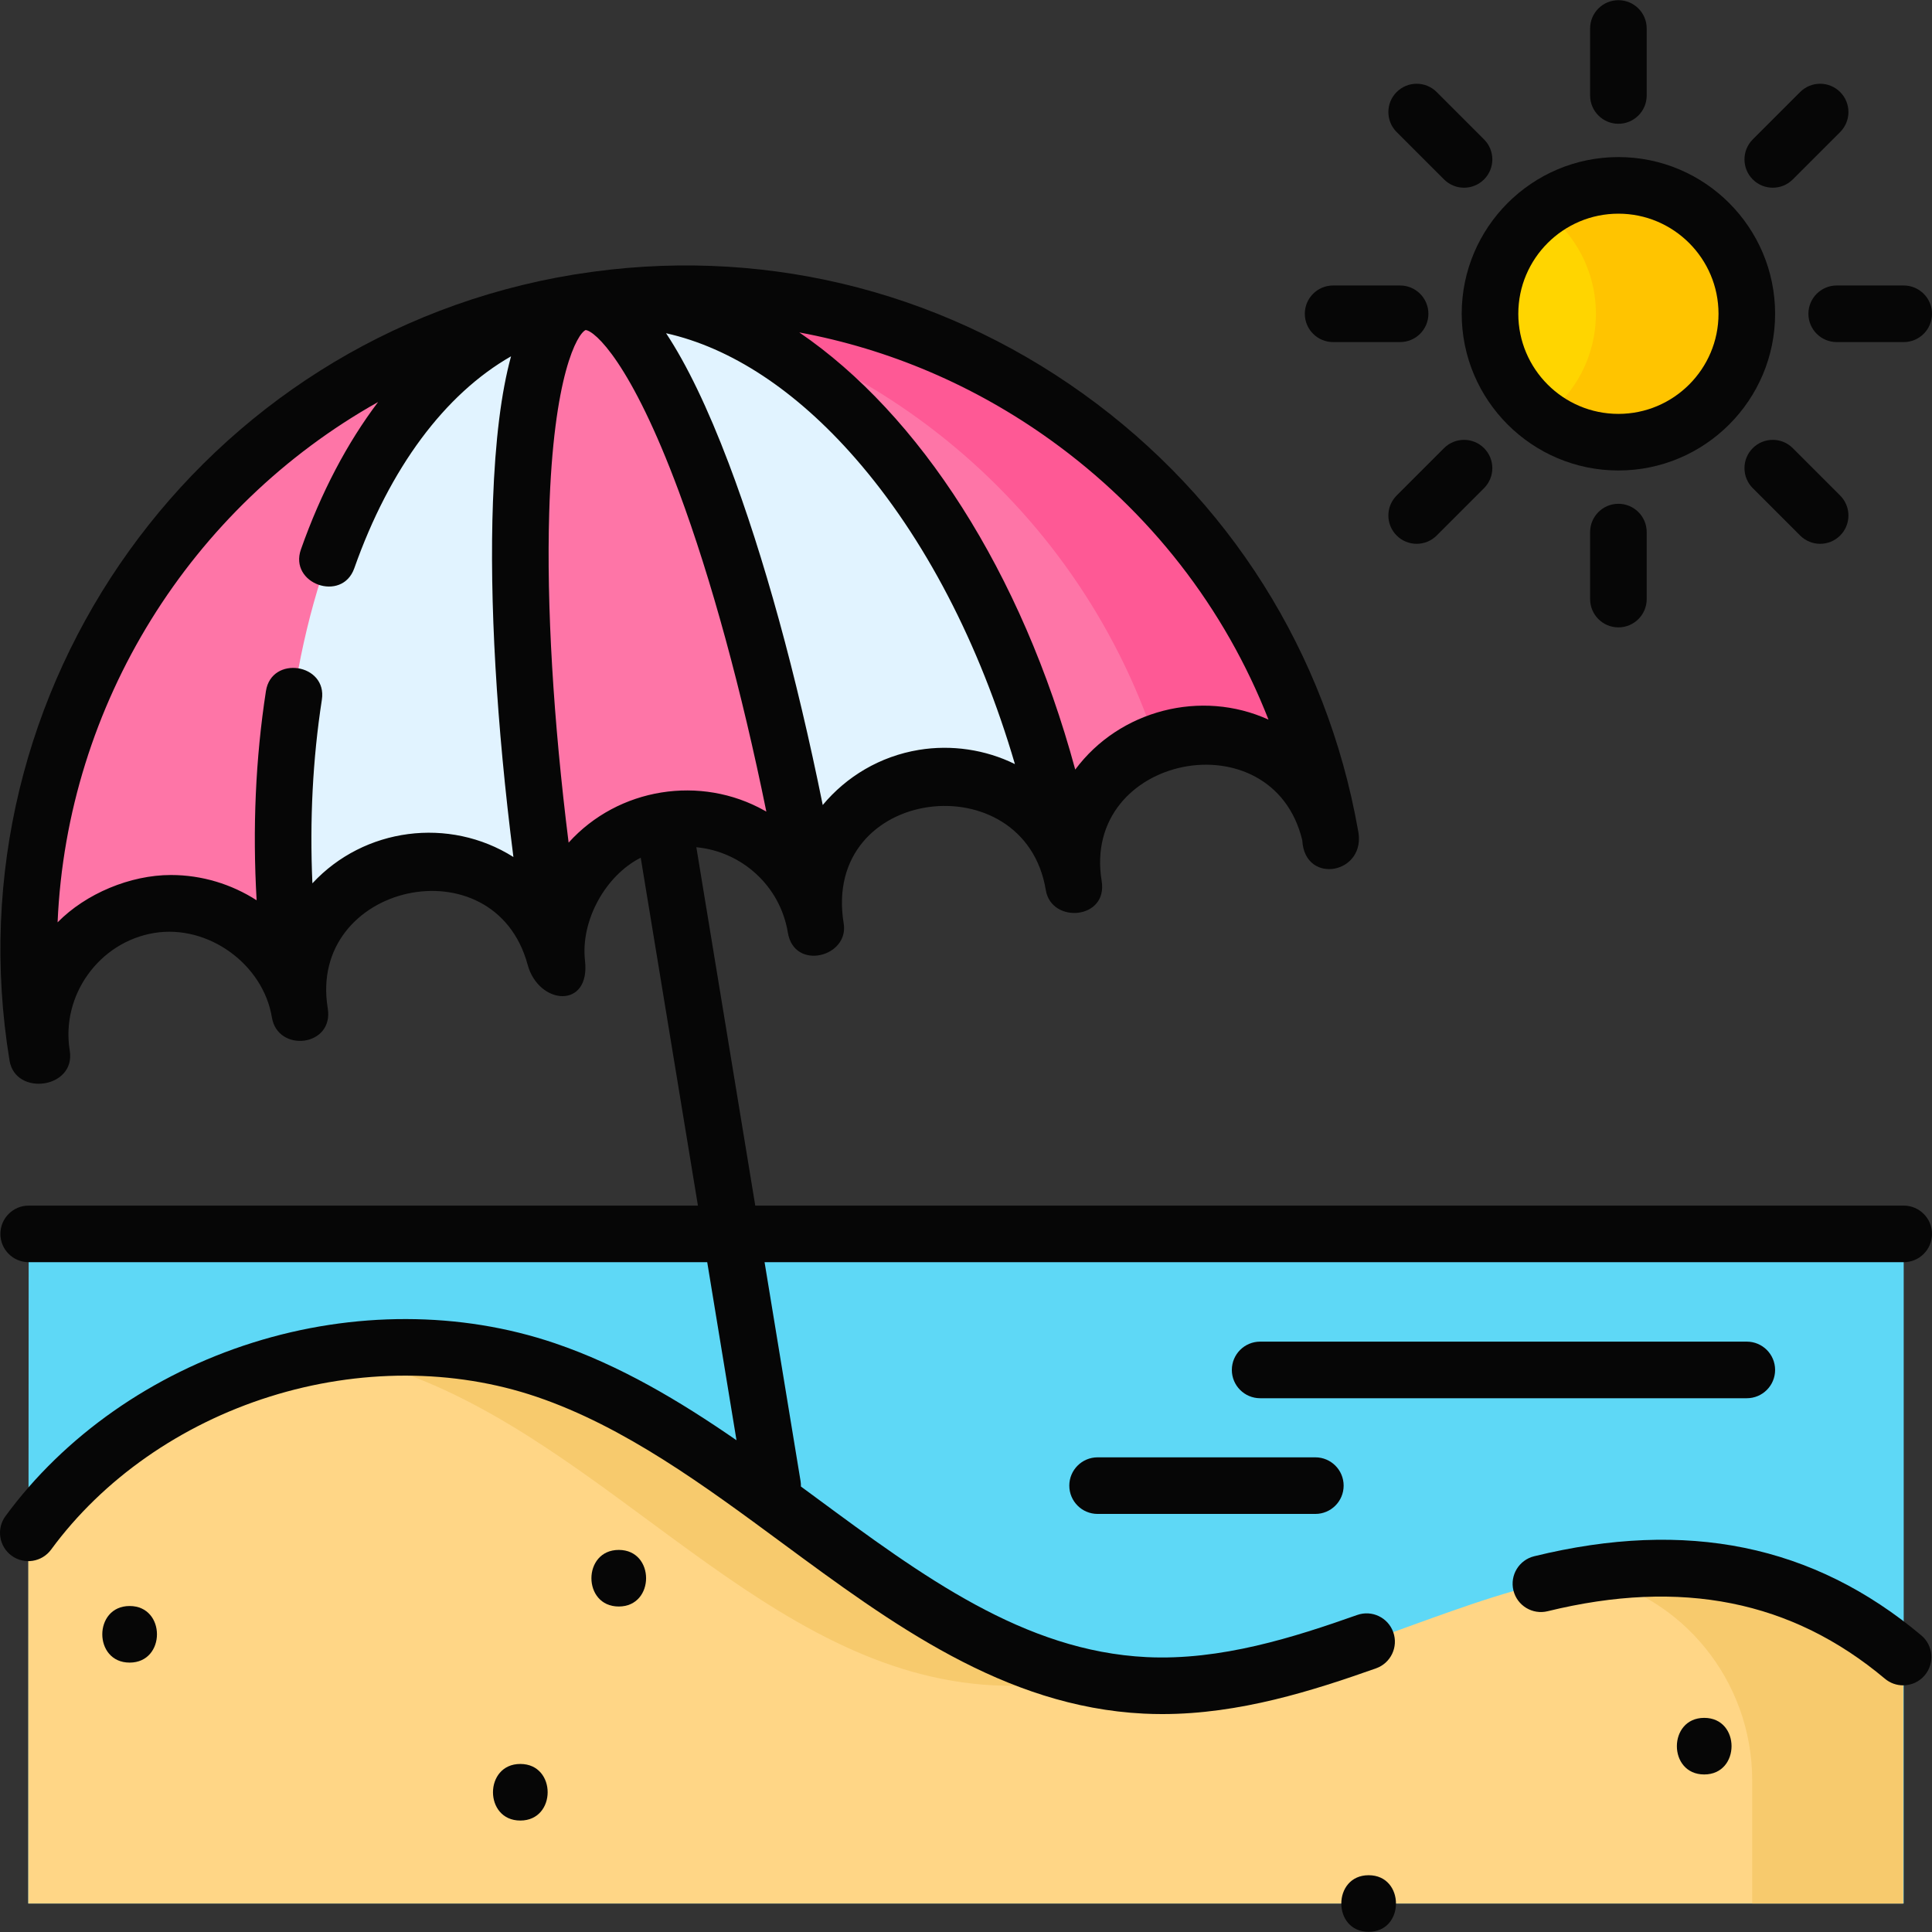 <?xml version="1.0" encoding="UTF-8"?>
<svg xmlns="http://www.w3.org/2000/svg" id="Layer_1" height="512" viewBox="0 0 512.1 512.1" width="512">
  <rect x="0" y="0" width="512.1" height="512.1" fill="#333333" stroke="none"/>
  <g>
    <g>
      <path d="m7.601 327.062h496.999v177.488h-497.099z" fill="#5ed8f6"></path>
      <path d="m7.501 406.3c30.333-41.318 88.599-59.65 137.157-43.155 57.347 19.48 98.373 80.6 158.871 83.584 28.042 1.383 54.773-10.438 81.275-19.701 26.501-9.262 75.26-25.049 119.639 12.196v65.326h-496.942z" fill="#ffd686"></path>
      <g fill="#f7ca6d">
        <path d="m104.658 363.145c57.347 19.48 98.373 80.6 158.871 83.584 8.482.418 16.844-.377 25.117-1.939-52.635-11.049-91.468-63.805-143.988-81.645-18.43-6.261-38.257-7.493-57.426-4.367 5.901.995 11.732 2.432 17.426 4.367z"></path>
        <path d="m419.643 417.465c.148.028.295.057.443.086 25.855 5.101 44.357 28.006 44.357 54.359v32.639h40v-65.326c-28.857-24.217-59.563-26.011-84.8-21.758z"></path>
      </g>
      <g>
        <g>
          <g>
            <path d="m352.99 223.491c-3.105-18.883-20.929-31.673-39.811-28.569-18.883 3.105-31.673 20.929-28.569 39.812-3.105-18.883-20.929-31.673-39.812-28.569s-31.673 20.929-28.569 39.812c-3.105-18.883-20.929-31.673-39.811-28.569s-31.673 20.929-28.569 39.812c-3.105-18.883-20.929-31.673-39.812-28.569-18.883 3.105-31.673 20.929-28.569 39.812-3.105-18.883-20.929-31.673-39.812-28.569-18.883 3.105-31.673 20.929-28.569 39.812l-1.16.191c-15.571-94.719 48.589-184.129 143.308-199.703s184.129 48.587 199.702 143.306z" fill="#fe75a7"></path>
          </g>
        </g>
        <g fill="#fe5995">
          <path d="m352.99 223.491c-.124-.752-.279-1.49-.448-2.222.132.743.273 1.483.396 2.23z"></path>
          <path d="m161.618 79.027c66.256 7.712 123.363 53.324 144.732 117.745 2.167-.831 4.449-1.458 6.828-1.849 18.131-2.981 35.278 8.697 39.363 26.347-16.107-90.706-100.111-152.738-190.923-142.243z"></path>
        </g>
        <g>
          <path d="m153.261 80.19c-.003.001-.007.001-.01.002.016-.003.033-.005.049-.007-.013.002-.026.003-.039.005z" fill="none"></path>
          <path d="m153.3 80.184c-.016.003-.033.005-.049.007-55.457 9.127-88.524 90.157-75.276 182.44.652 1.868 1.162 3.812 1.494 5.831-3.105-18.883 9.686-35.707 28.569-38.812s36.707 8.686 39.811 27.569c-3.105-18.883 9.686-36.707 28.569-39.812s36.707 9.686 39.811 28.569c-3.105-18.883 9.686-35.707 28.569-38.812 16.598-2.729 32.373 5.826 38.058 21.001-17.167-91.256-74.258-157.037-129.556-147.981z" fill="#e1f3ff"></path>
        </g>
        <g>
          <path d="m154.033 80.064c-.041.007-.08.02-.121.028.102-.016.204-.03.306-.046-.062.008-.124.008-.185.018z" fill="none"></path>
          <path d="m154.217 80.045c-.102.016-.204.03-.306.046-18.522 3.381-21.332 80.517-6.469 173.386-.968-17.441 11.346-33.17 28.975-36.069 18.883-3.105 36.707 9.686 39.811 28.569-.195-1.189-.327-2.374-.399-3.551-15.63-92.727-42.971-164.943-61.612-162.381z" fill="#fe75a7"></path>
          <path d="m352.99 223.491c-.124-.752-.279-1.49-.448-2.221.132.743.273 1.483.396 2.23z" fill="#5ed8f6"></path>
        </g>
      </g>
      <g>
        <circle cx="428.978" cy="83.172" fill="#ffd500" r="34.035"></circle>
        <path d="m428.978 49.137c-7.476 0-14.385 2.417-20 6.503 8.503 6.188 14.035 16.211 14.035 27.532s-5.532 21.344-14.035 27.532c5.615 4.086 12.524 6.503 20 6.503 18.797 0 34.035-15.238 34.035-34.035s-15.238-34.035-34.035-34.035z" fill="#ffc400"></path>
      </g>
    </g>
    <g fill="#060606">
      <path d="m504.6 319.562h-304.408l-15.618-94.993c11.989 1.127 22.212 10.201 24.255 22.625 1.68 10.21 16.286 6.473 14.8-2.441-5.991-36.414 47.984-42.843 53.58-8.801 1.472 8.947 16.481 7.814 14.802-2.434-5.503-33.463 45.309-43.512 53.174-10.787.607 12.049 17.369 8.895 14.744-2.844-8.321-46.791-34.101-87.73-72.79-115.493-39.051-28.023-86.615-39.276-134.046-31.763-.044.006-.087.013-.113.017l-.237.036c-.007.001-.015.003-.022.004-.169.027-.338.049-.507.077-.009.001-.018.002-.026.004-.05.007-.107.016-.153.023-.001 0-.003 0-.004.001-.004.001-.007.001-.011.002-98.65 16.218-165.711 109.67-149.491 208.319 1.579 9.602 17.607 7.377 15.961-2.625-2.403-14.617 7.768-28.791 22.385-31.194 14.257-2.346 28.873 8.262 31.194 22.385 1.551 9.427 16.48 7.773 14.802-2.434-5.435-33.056 44.136-44.095 52.983-11.547 2.922 10.762 16.671 11.841 15.208-1.06-1.209-10.616 5.436-22.586 14.769-27.292l15.161 92.214h-177.391c-4.142 0-7.5 3.358-7.5 7.5s3.358 7.5 7.5 7.5h179.856l7.76 47.196c-15.059-10.401-30.836-19.835-48.146-25.715-24.984-8.487-53.423-8.542-80.076-.154-26.656 8.387-49.932 24.714-65.54 45.973-2.451 3.339-1.731 8.033 1.607 10.484 3.34 2.451 8.033 1.731 10.484-1.607 13.733-18.707 34.314-33.105 57.95-40.542 23.635-7.437 48.762-7.42 70.75.049 23.293 7.913 44.518 23.575 65.043 38.722 28.931 21.349 58.848 43.426 95.87 45.251 1.642.081 3.274.12 4.902.12 20.56 0 39.941-6.206 56.674-12.123 3.905-1.381 5.951-5.666 4.57-9.571-1.381-3.906-5.667-5.953-9.571-4.57-16.708 5.909-36.174 12.13-55.836 11.163-32.499-1.603-59.313-21.391-87.702-42.34-1.299-.959-2.602-1.92-3.907-2.88.014-.476-.014-.961-.094-1.449l-9.537-58.007h301.942c4.142 0 7.5-3.358 7.5-7.5s-3.358-7.499-7.5-7.499zm-301.907-104.677c-16.945-9.555-38.81-6.124-51.974 8.463-4.066-32.515-5.875-62.849-5.145-87.466 1.084-36.58 7.495-47.438 9.652-48.398.002 0 .003 0 .005-.001 2.429.238 11.978 8.509 24.71 42.812 8.6 23.172 16.619 52.604 23.187 84.828-.144-.082-.291-.157-.435-.238zm15.383-1.506c-6.986-34.552-15.614-66.015-24.911-90.536-5.561-14.665-11.145-26.262-16.614-34.516 17.174 3.836 34.436 15.136 50.176 33.163 18.336 21 32.946 49.153 42.289 81.042-7.825-3.868-16.855-5.179-25.436-3.768-10.381 1.708-19.247 7.103-25.504 14.615zm118.154-22.63c-17.794-8.115-39.485-2.56-51.225 13.235-14.223-52.484-41.391-94.224-73.145-115.869 23.71 4.394 46.361 13.99 66.534 28.466 26.409 18.952 46.261 44.598 57.836 74.168zm-290.927 41.182c-10.749 0-22.544 4.918-30.038 12.547 2.497-57.868 35.279-110.056 84.952-137.916-8.188 10.834-15.121 23.962-20.453 39.065-3.228 9.144 10.916 14.138 14.145 4.994 9.405-26.637 24.032-46.165 41.548-56.173-2.618 9.551-4.194 22.307-4.793 38.5-.974 26.308.937 59.05 5.42 94.211-17.017-10.726-39.583-7.805-53.279 6.976-.746-16.711.09-32.997 2.508-48.665 1.479-9.583-13.343-11.874-14.824-2.289-2.755 17.844-3.573 36.414-2.467 55.45-6.643-4.264-14.484-6.7-22.719-6.7z"></path>
      <path d="m428.978 124.707c22.902 0 41.535-18.632 41.535-41.535s-18.632-41.535-41.535-41.535-41.535 18.632-41.535 41.535 18.633 41.535 41.535 41.535zm0-68.069c14.631 0 26.535 11.903 26.535 26.535s-11.903 26.535-26.535 26.535-26.535-11.903-26.535-26.535 11.904-26.535 26.535-26.535z"></path>
      <path d="m428.978 32.808c4.142 0 7.5-3.358 7.5-7.5v-17.758c0-4.142-3.358-7.5-7.5-7.5s-7.5 3.358-7.5 7.5v17.758c0 4.142 3.358 7.5 7.5 7.5z"></path>
      <path d="m421.478 141.036v17.758c0 4.142 3.358 7.5 7.5 7.5s7.5-3.358 7.5-7.5v-17.758c0-4.142-3.358-7.5-7.5-7.5s-7.5 3.358-7.5 7.5z"></path>
      <path d="m469.894 49.756c1.919 0 3.839-.732 5.303-2.197l12.557-12.557c2.929-2.929 2.929-7.678 0-10.606-2.929-2.929-7.678-2.929-10.606 0l-12.557 12.557c-2.929 2.929-2.929 7.678 0 10.606 1.464 1.465 3.384 2.197 5.303 2.197z"></path>
      <path d="m382.759 118.785-12.557 12.557c-2.929 2.929-2.929 7.678 0 10.606 1.464 1.464 3.384 2.197 5.303 2.197s3.839-.732 5.303-2.197l12.557-12.557c2.929-2.929 2.929-7.678 0-10.606-2.928-2.929-7.677-2.929-10.606 0z"></path>
      <path d="m479.342 83.172c0 4.142 3.358 7.5 7.5 7.5h17.758c4.142 0 7.5-3.358 7.5-7.5s-3.358-7.5-7.5-7.5h-17.758c-4.142 0-7.5 3.358-7.5 7.5z"></path>
      <path d="m353.356 90.672h17.758c4.142 0 7.5-3.358 7.5-7.5s-3.358-7.5-7.5-7.5h-17.758c-4.142 0-7.5 3.358-7.5 7.5s3.358 7.5 7.5 7.5z"></path>
      <path d="m464.591 118.785c-2.929 2.929-2.929 7.677 0 10.606l12.557 12.557c1.464 1.465 3.384 2.197 5.303 2.197s3.839-.732 5.303-2.197c2.929-2.929 2.929-7.677 0-10.606l-12.557-12.557c-2.928-2.929-7.677-2.929-10.606 0z"></path>
      <path d="m382.759 47.559c1.464 1.465 3.384 2.197 5.303 2.197s3.839-.732 5.303-2.197c2.929-2.929 2.929-7.678 0-10.606l-12.557-12.557c-2.929-2.93-7.678-2.929-10.606 0-2.929 2.929-2.929 7.678 0 10.606z"></path>
      <path d="m34.36 425.693c-9.652 0-9.668 15 0 15 9.652 0 9.668-15 0-15z"></path>
      <path d="m137.917 467.558c-9.652 0-9.668 15 0 15 9.652 0 9.668-15 0-15z"></path>
      <path d="m164.009 410.825c-9.652 0-9.668 15 0 15 9.652 0 9.668-15 0-15z"></path>
      <path d="m362.776 497.05c-9.652 0-9.668 15 0 15 9.652 0 9.668-15 0-15z"></path>
      <path d="m451.722 455.342c-9.652 0-9.668 15 0 15 9.652 0 9.668-15 0-15z"></path>
      <path d="m290.932 386.285c-4.142 0-7.5 3.358-7.5 7.5s3.358 7.5 7.5 7.5h57.717c4.142 0 7.5-3.358 7.5-7.5s-3.358-7.5-7.5-7.5z"></path>
      <path d="m470.513 363.117c0-4.142-3.358-7.5-7.5-7.5h-128.997c-4.142 0-7.5 3.358-7.5 7.5s3.358 7.5 7.5 7.5h128.997c4.142 0 7.5-3.357 7.5-7.5z"></path>
      <path d="m509.264 433.478c-28.609-24.01-62.172-30.871-102.61-20.975-4.023.985-6.487 5.044-5.502 9.068s5.046 6.488 9.068 5.502c35.468-8.681 64.711-2.826 89.402 17.895 1.405 1.179 3.116 1.755 4.817 1.755 2.14 0 4.266-.911 5.749-2.679 2.662-3.172 2.249-7.903-.924-10.566z"></path>
    </g>
  </g>
</svg>
